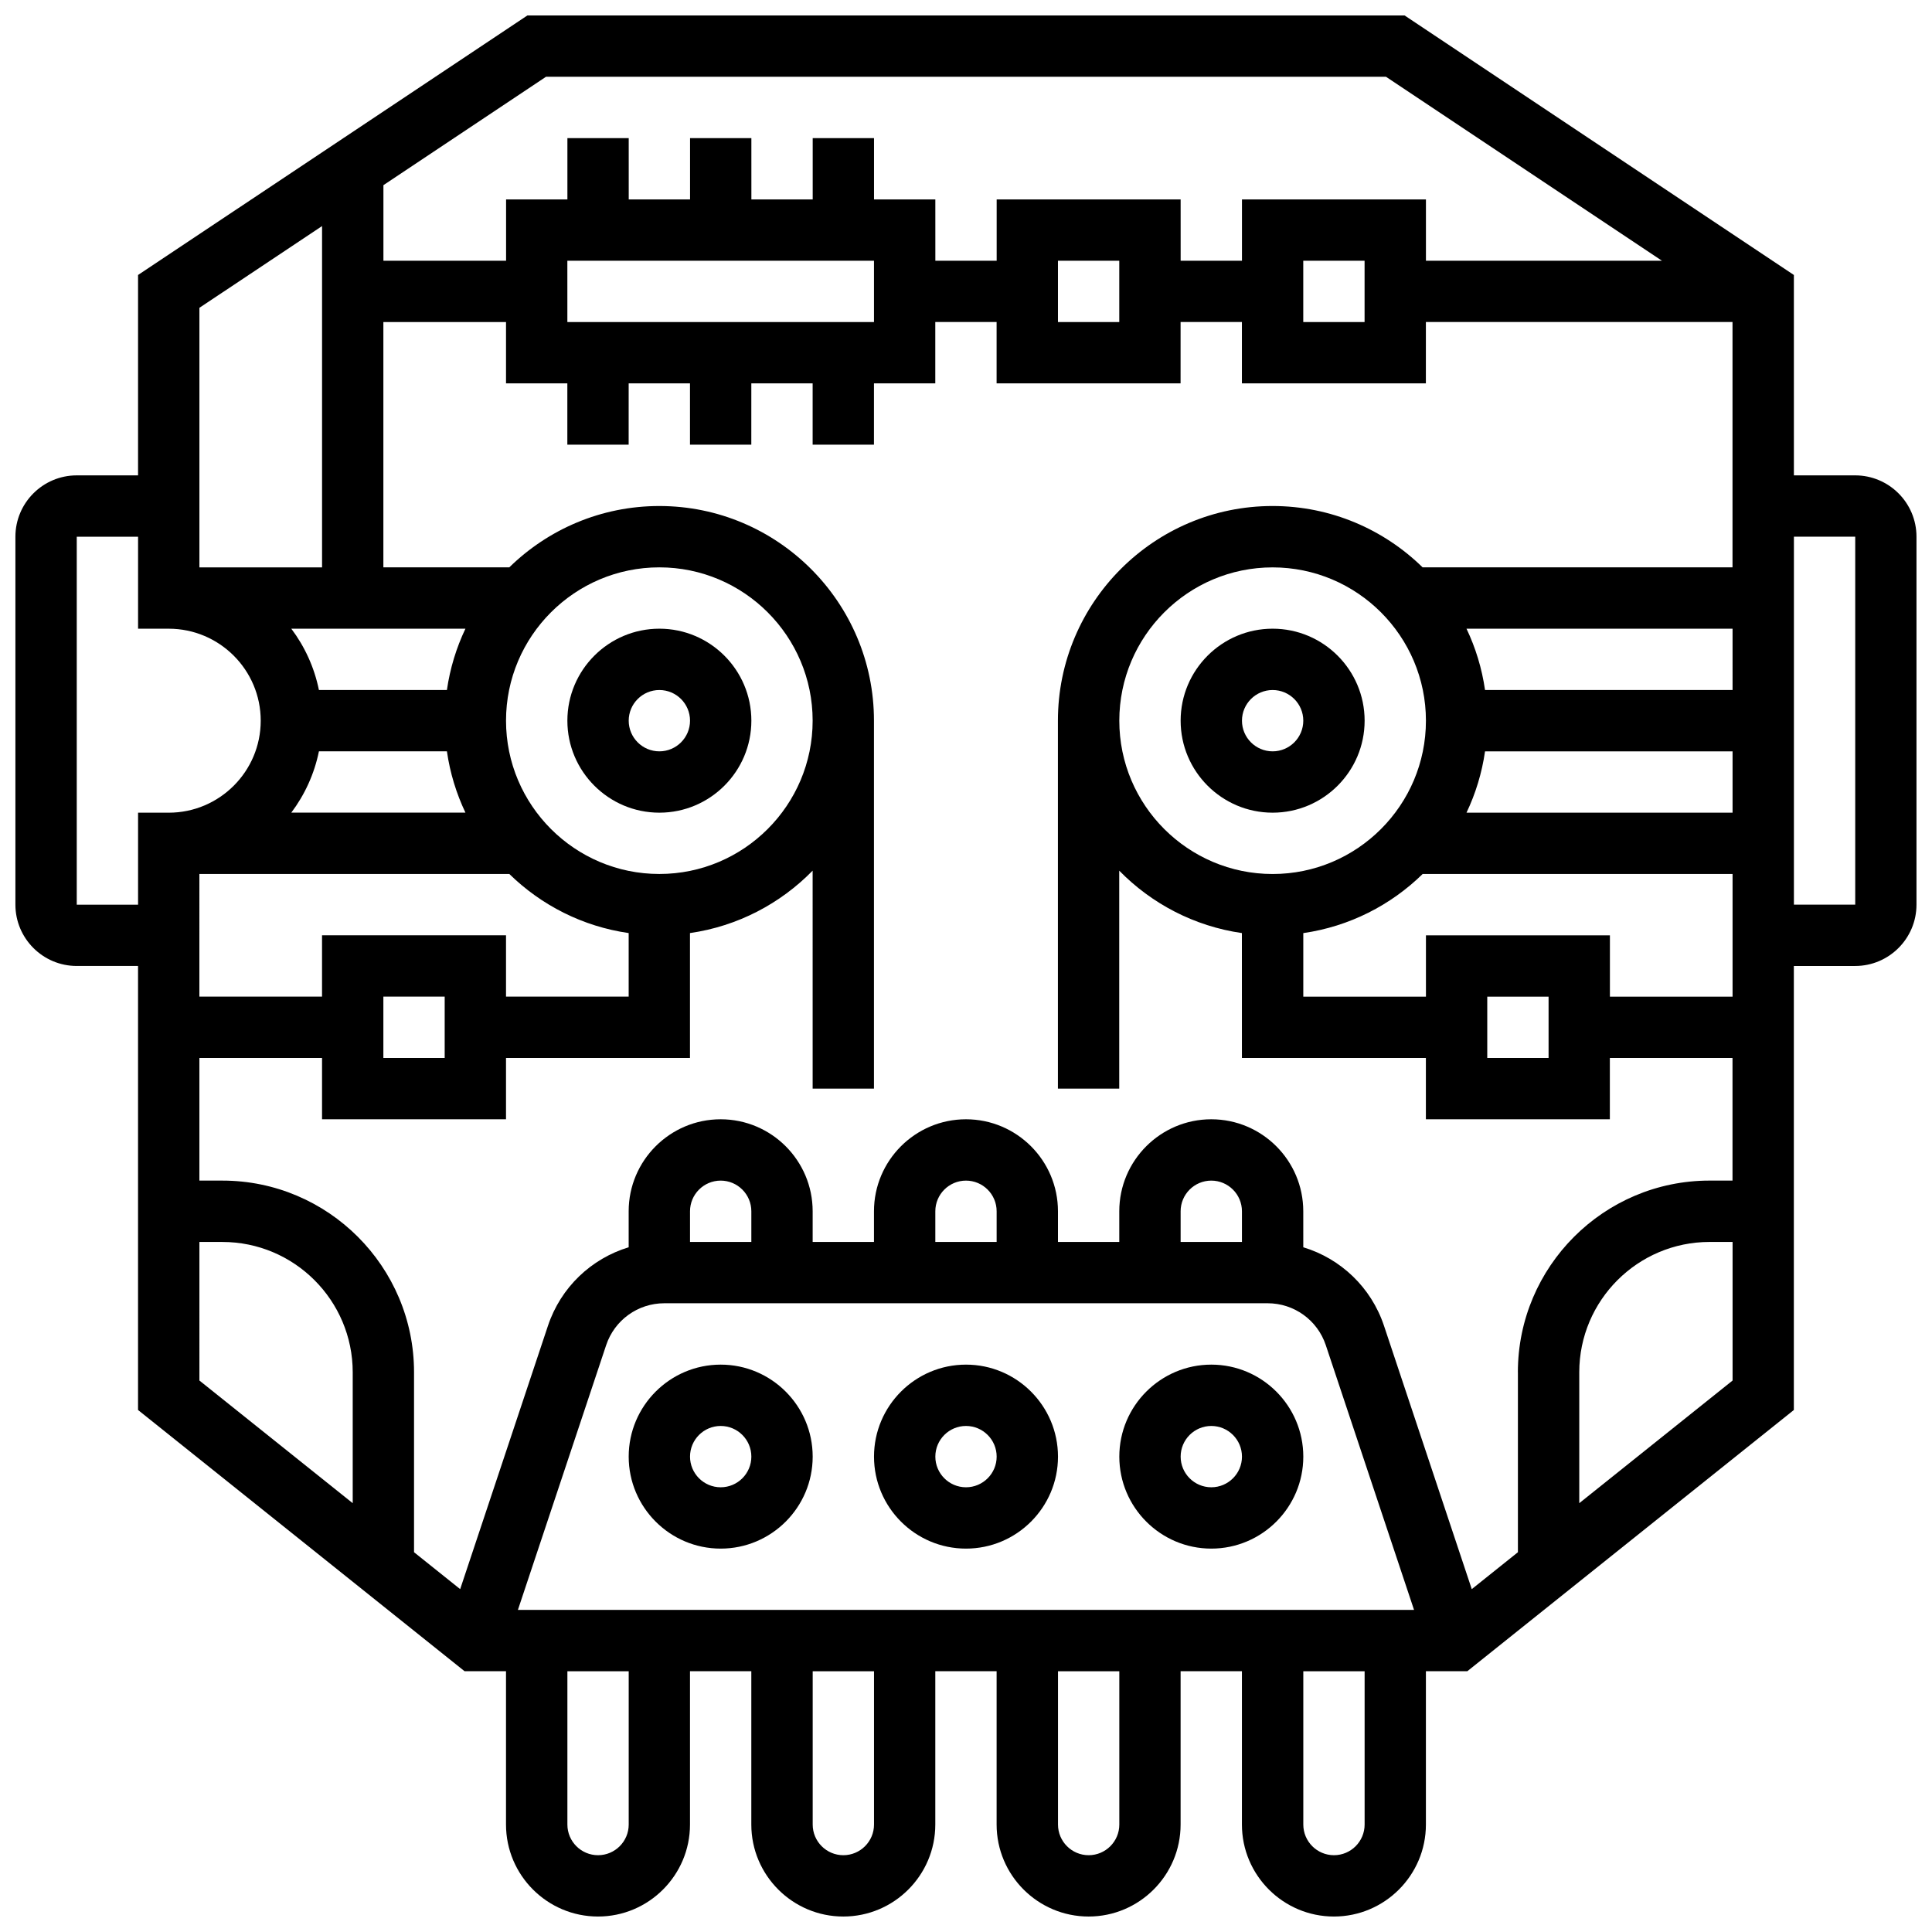 <?xml version="1.0" encoding="UTF-8"?>
<!-- Uploaded to: ICON Repo, www.svgrepo.com, Generator: ICON Repo Mixer Tools -->
<svg width="800px" height="800px" version="1.1" viewBox="144 144 512 512" xmlns="http://www.w3.org/2000/svg">
 <defs>
  <clipPath id="a">
   <path d="m148.09 148.09h503.81v503.81h-503.81z"/>
  </clipPath>
 </defs>
 <g clip-path="url(#a)">
  <path d="m635.65 269.98h-16.25l-0.004-53.105-103.18-68.785h-232.45l-103.18 68.785v53.105h-16.254c-8.961 0-16.25 7.293-16.25 16.25v97.512c0 8.961 7.293 16.25 16.25 16.25h16.25v117.67l86.539 69.23h10.977v40.629c0 13.441 10.938 24.379 24.379 24.379 13.441 0 24.379-10.938 24.379-24.379v-40.629h16.25v40.629c0 13.441 10.938 24.379 24.379 24.379s24.379-10.938 24.379-24.379v-40.629h16.25v40.629c0 13.441 10.938 24.379 24.379 24.379s24.379-10.938 24.379-24.379v-40.629h16.25v40.629c0 13.441 10.938 24.379 24.379 24.379 13.441 0 24.379-10.938 24.379-24.379v-40.629h10.977l86.531-69.227v-117.67h16.25c8.961 0 16.25-7.293 16.25-16.25v-97.512c0.004-8.965-7.285-16.254-16.246-16.254zm-89.387 237.68v47.695l-12.23 9.781-23.258-69.789c-3.398-10.195-11.488-17.809-21.391-20.809l-0.004-9.539c0-13.441-10.934-24.379-24.379-24.379-13.441 0-24.379 10.938-24.379 24.379v8.125h-16.25v-8.125c0-13.441-10.934-24.379-24.379-24.379-13.441 0-24.379 10.938-24.379 24.379v8.125h-16.25v-8.125c0-13.441-10.934-24.379-24.379-24.379-13.441 0-24.379 10.938-24.379 24.379v9.539c-9.906 3.004-17.992 10.613-21.391 20.809l-23.262 69.789-12.227-9.781v-47.695c0-28.004-22.781-50.789-50.789-50.789h-6.094v-32.504h32.504v16.25h48.754v-16.25h48.754v-33.094c12.648-1.816 23.965-7.812 32.504-16.539l0.004 57.762h16.25v-97.512c0-31.363-25.516-56.883-56.883-56.883-15.461 0-29.492 6.207-39.754 16.25h-33.375v-65.008h32.504v16.25h16.25v16.25h16.25l0.004-16.246h16.25v16.25h16.25l0.004-16.25h16.25v16.25h16.25l0.004-16.25h16.25v-16.254h16.25v16.25h48.754l0.004-16.25h16.25v16.25h48.754l0.004-16.25h81.258v65.008h-82.137c-10.262-10.043-24.293-16.25-39.754-16.25-31.363 0-56.883 25.516-56.883 56.883v97.512h16.25v-57.758c8.539 8.727 19.855 14.719 32.504 16.539l0.008 33.09h48.754v16.25h48.754v-16.25h32.504v32.504h-6.094c-28 0-50.785 22.785-50.785 50.789zm-265.01 62.977 23.383-70.148c2.215-6.648 8.41-11.113 15.418-11.113h159.88c7.008 0 13.203 4.465 15.418 11.113l23.383 70.148zm61.859-97.512h-16.25v-8.125c0-4.481 3.644-8.125 8.125-8.125 4.481 0 8.125 3.644 8.125 8.125zm65.008 0h-16.25v-8.125c0-4.481 3.644-8.125 8.125-8.125s8.125 3.644 8.125 8.125zm65.008 0h-16.25v-8.125c0-4.481 3.644-8.125 8.125-8.125 4.481 0 8.125 3.644 8.125 8.125zm-276.29-97.512h82.137c8.43 8.25 19.406 13.906 31.629 15.66v16.844h-32.504v-16.25l-48.758-0.004v16.25l-32.504 0.004zm70.508-65.008c-2.406 5.055-4.086 10.516-4.91 16.25h-33.918c-1.223-6-3.766-11.527-7.324-16.25zm51.383 65.008c-22.402 0-40.629-18.227-40.629-40.629 0-22.402 18.227-40.629 40.629-40.629 22.402 0 40.629 18.227 40.629 40.629 0 22.402-18.227 40.629-40.629 40.629zm-90.211-32.504h33.918c0.824 5.734 2.504 11.199 4.91 16.25h-46.152c3.559-4.727 6.102-10.25 7.324-16.25zm33.328 65.008v16.25h-16.25v-16.25zm113.77-195.02v16.25h-81.258l-0.004-16.25zm48.754 16.25v-16.25h16.25v16.25zm65.008 0v-16.25h16.25v16.25zm113.77 130.02h-70.508c2.406-5.055 4.086-10.516 4.91-16.25h65.598zm-121.89 16.254c-22.402 0-40.629-18.227-40.629-40.629 0-22.402 18.227-40.629 40.629-40.629 22.402 0 40.629 18.227 40.629 40.629 0 22.402-18.227 40.629-40.629 40.629zm121.89-48.758h-65.598c-0.824-5.734-2.504-11.199-4.91-16.25h70.508zm-65.008 97.512v-16.25h16.25v16.25zm32.504-16.25v-16.25h-48.754v16.25h-32.504v-16.844c12.223-1.758 23.199-7.41 31.629-15.66h82.133v32.504zm-281.95-243.78h222.61l73.133 48.754-62.547 0.004v-16.254h-48.754v16.25h-16.25l-0.004-16.25h-48.754v16.25h-16.25l-0.004-16.25h-16.25v-16.25h-16.25v16.25h-16.25l-0.004-16.25h-16.25v16.25h-16.25l-0.004-16.25h-16.25v16.25h-16.25v16.25l-32.508 0.004v-20.031zm-59.344 39.562v90.453h-32.504v-68.785zm-65.008 179.84v-97.512h16.25v24.379h8.125c13.441 0 24.379 10.934 24.379 24.379 0 13.441-10.934 24.379-24.379 24.379h-8.125v24.379zm32.504 89.387h6.094c19.043 0 34.535 15.492 34.535 34.535v34.691l-40.629-32.504zm113.77 154.39c0 4.481-3.644 8.125-8.125 8.125s-8.125-3.644-8.125-8.125v-40.629h16.25zm65.008 0c0 4.481-3.644 8.125-8.125 8.125-4.481 0-8.125-3.644-8.125-8.125v-40.629h16.25zm65.008 0c0 4.481-3.644 8.125-8.125 8.125-4.481 0-8.125-3.644-8.125-8.125v-40.629h16.25zm65.008 0c0 4.481-3.644 8.125-8.125 8.125s-8.125-3.644-8.125-8.125v-40.629h16.25zm56.883-85.168v-34.691c0-19.043 15.492-34.535 34.535-34.535h6.094v36.723zm73.133-158.61h-16.25v-97.512h16.25z"/>
 </g>
 <path d="m334.99 505.64c-13.441 0-24.379 10.938-24.379 24.379s10.934 24.379 24.379 24.379c13.441 0 24.379-10.938 24.379-24.379-0.004-13.441-10.938-24.379-24.379-24.379zm0 32.504c-4.481 0-8.125-3.644-8.125-8.125s3.644-8.125 8.125-8.125c4.481 0 8.125 3.644 8.125 8.125s-3.644 8.125-8.125 8.125z"/>
 <path d="m400 505.64c-13.441 0-24.379 10.938-24.379 24.379s10.934 24.379 24.379 24.379c13.441 0 24.379-10.938 24.379-24.379-0.004-13.441-10.938-24.379-24.379-24.379zm0 32.504c-4.481 0-8.125-3.644-8.125-8.125s3.644-8.125 8.125-8.125 8.125 3.644 8.125 8.125-3.644 8.125-8.125 8.125z"/>
 <path d="m465.01 505.64c-13.441 0-24.379 10.938-24.379 24.379s10.934 24.379 24.379 24.379c13.441 0 24.379-10.938 24.379-24.379-0.004-13.441-10.938-24.379-24.379-24.379zm0 32.504c-4.481 0-8.125-3.644-8.125-8.125s3.644-8.125 8.125-8.125c4.481 0 8.125 3.644 8.125 8.125s-3.644 8.125-8.125 8.125z"/>
 <path d="m318.74 310.61c-13.441 0-24.379 10.934-24.379 24.379 0 13.441 10.934 24.379 24.379 24.379 13.441 0 24.379-10.934 24.379-24.379 0-13.445-10.938-24.379-24.379-24.379zm0 32.504c-4.481 0-8.125-3.644-8.125-8.125 0-4.481 3.644-8.125 8.125-8.125s8.125 3.644 8.125 8.125c0 4.481-3.644 8.125-8.125 8.125z"/>
 <path d="m481.26 310.61c-13.441 0-24.379 10.934-24.379 24.379 0 13.441 10.934 24.379 24.379 24.379 13.441 0 24.379-10.934 24.379-24.379 0-13.445-10.938-24.379-24.379-24.379zm0 32.504c-4.481 0-8.125-3.644-8.125-8.125 0-4.481 3.644-8.125 8.125-8.125 4.481 0 8.125 3.644 8.125 8.125 0 4.481-3.644 8.125-8.125 8.125z"/>
</svg>